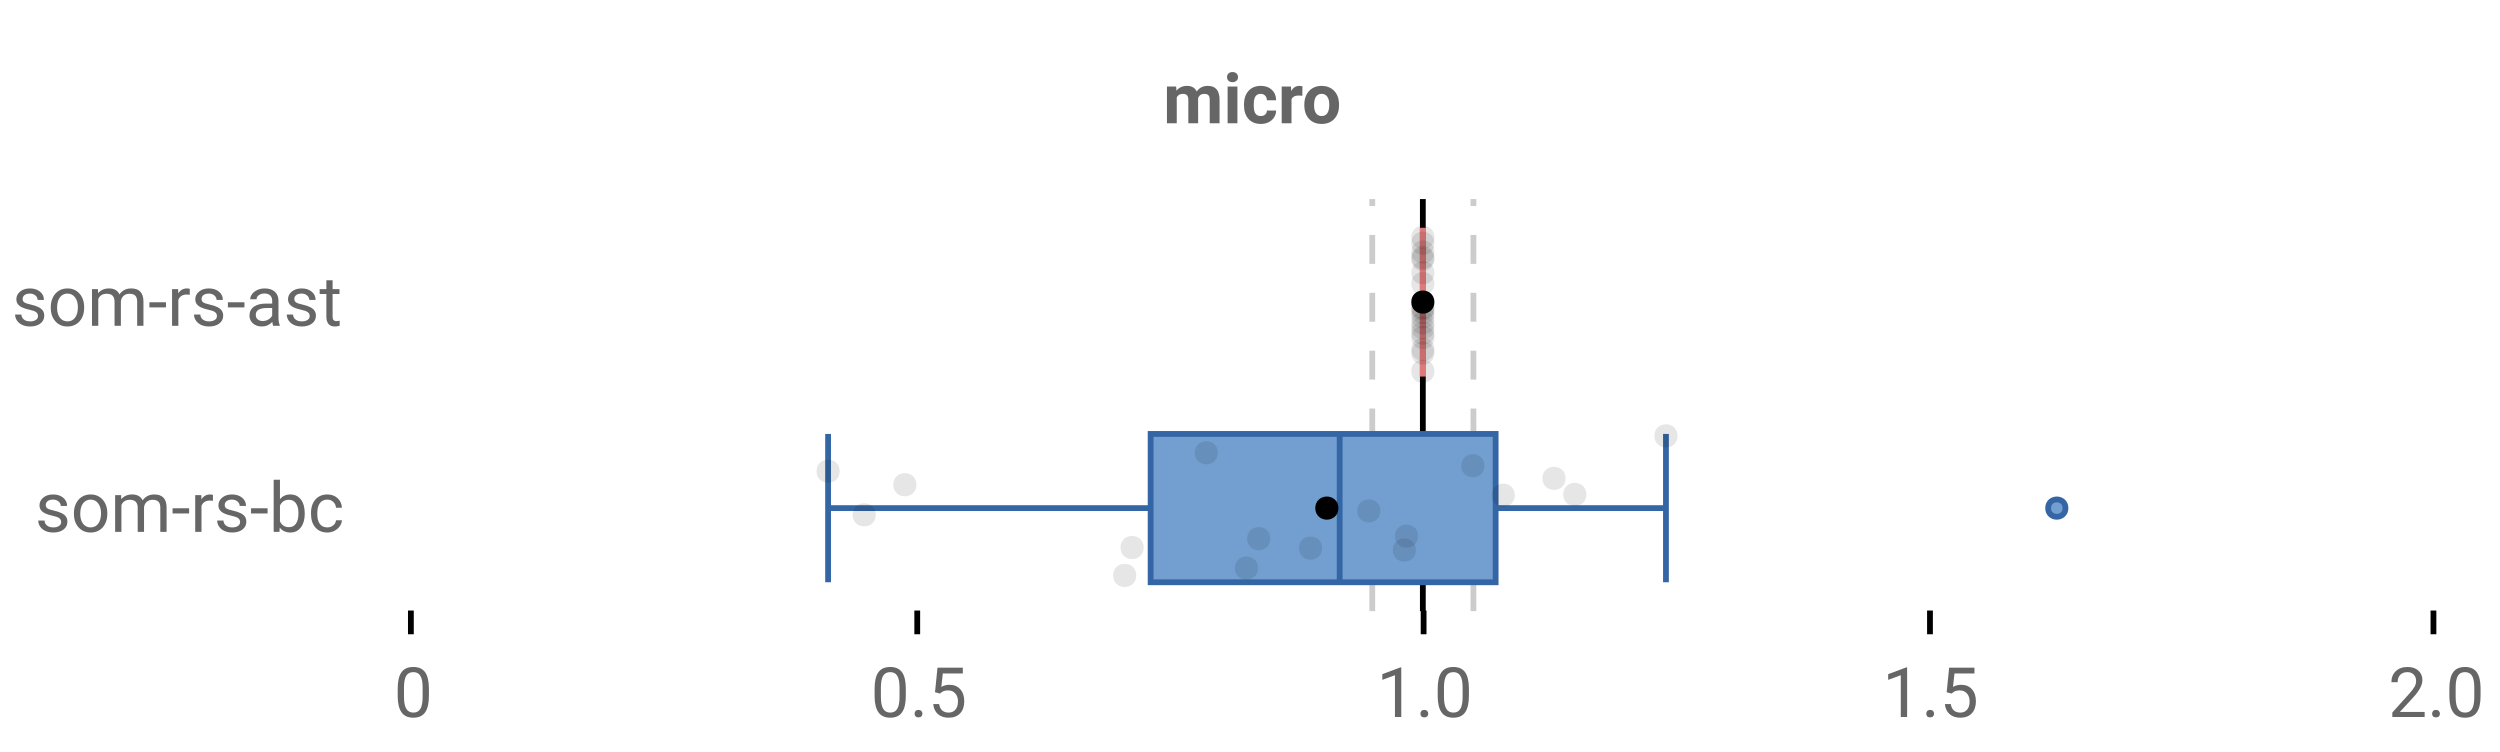 <?xml version="1.0" encoding="UTF-8"?>
<svg xmlns="http://www.w3.org/2000/svg" xmlns:xlink="http://www.w3.org/1999/xlink" width="864pt" height="260pt" viewBox="0 0 864 260" version="1.1">
<defs>
<clipPath id="clip1">
  <path d="M 490 68.801 L 493 68.801 L 493 211.199 L 490 211.199 Z M 490 68.801 "/>
</clipPath>
<clipPath id="clip2">
  <path d="M 473 68.801 L 476 68.801 L 476 211.199 L 473 211.199 Z M 473 68.801 "/>
</clipPath>
<clipPath id="clip3">
  <path d="M 508 68.801 L 511 68.801 L 511 211.199 L 508 211.199 Z M 508 68.801 "/>
</clipPath>
</defs>
<g id="surface276190">
<rect x="0" y="0" width="864" height="260" style="fill:rgb(100%,100%,100%);fill-opacity:1;stroke:none;"/>
<path style=" stroke:none;fill-rule:nonzero;fill:rgb(100%,100%,100%);fill-opacity:1;" d="M 0 0 L 672 0 L 672 76 L 0 76 Z M 0 0 "/>
<path style="fill:none;stroke-width:1;stroke-linecap:butt;stroke-linejoin:miter;stroke:rgb(0%,0%,0%);stroke-opacity:1;stroke-miterlimit:10;" d="M 71 105.5 L 71 109.6 " transform="matrix(2,0,0,2,0,0)"/>
<path style="fill:none;stroke-width:1;stroke-linecap:butt;stroke-linejoin:miter;stroke:rgb(0%,0%,0%);stroke-opacity:1;stroke-miterlimit:10;" d="M 158.5 105.5 L 158.5 109.6 " transform="matrix(2,0,0,2,0,0)"/>
<path style="fill:none;stroke-width:1;stroke-linecap:butt;stroke-linejoin:miter;stroke:rgb(0%,0%,0%);stroke-opacity:1;stroke-miterlimit:10;" d="M 246 105.5 L 246 109.6 " transform="matrix(2,0,0,2,0,0)"/>
<path style="fill:none;stroke-width:1;stroke-linecap:butt;stroke-linejoin:miter;stroke:rgb(0%,0%,0%);stroke-opacity:1;stroke-miterlimit:10;" d="M 333.5 105.5 L 333.5 109.6 " transform="matrix(2,0,0,2,0,0)"/>
<path style="fill:none;stroke-width:1;stroke-linecap:butt;stroke-linejoin:miter;stroke:rgb(0%,0%,0%);stroke-opacity:1;stroke-miterlimit:10;" d="M 420.5 105.5 L 420.5 109.6 " transform="matrix(2,0,0,2,0,0)"/>
<path style=" stroke:none;fill-rule:nonzero;fill:rgb(40%,40%,40%);fill-opacity:1;" d="M 406.484 29.914 L 406.578 31.336 C 407.484 30.234 408.703 29.68 410.234 29.68 C 411.859 29.68 412.977 30.328 413.594 31.617 C 414.477 30.328 415.75 29.68 417.406 29.68 C 418.781 29.68 419.801 30.082 420.469 30.883 C 421.145 31.688 421.484 32.895 421.484 34.508 L 421.484 42.602 L 418.078 42.602 L 418.078 34.508 C 418.078 33.789 417.938 33.27 417.656 32.945 C 417.375 32.613 416.879 32.445 416.172 32.445 C 415.148 32.445 414.445 32.93 414.062 33.898 L 414.078 42.602 L 410.688 42.602 L 410.688 34.523 C 410.688 33.797 410.539 33.27 410.25 32.945 C 409.957 32.613 409.469 32.445 408.781 32.445 C 407.812 32.445 407.113 32.844 406.688 33.633 L 406.688 42.602 L 403.297 42.602 L 403.297 29.914 Z M 427.652 42.602 L 424.262 42.602 L 424.262 29.914 L 427.652 29.914 Z M 424.059 26.633 C 424.059 26.133 424.223 25.723 424.559 25.398 C 424.902 25.066 425.363 24.898 425.949 24.898 C 426.531 24.898 426.996 25.066 427.34 25.398 C 427.684 25.723 427.855 26.133 427.855 26.633 C 427.855 27.156 427.676 27.582 427.324 27.914 C 426.98 28.238 426.52 28.398 425.949 28.398 C 425.387 28.398 424.926 28.238 424.574 27.914 C 424.23 27.582 424.059 27.156 424.059 26.633 Z M 435.719 40.102 C 436.344 40.102 436.848 39.93 437.234 39.586 C 437.629 39.242 437.832 38.785 437.844 38.211 L 441.031 38.211 C 441.02 39.078 440.781 39.867 440.312 40.586 C 439.852 41.297 439.223 41.848 438.422 42.242 C 437.629 42.637 436.75 42.836 435.781 42.836 C 433.969 42.836 432.535 42.266 431.484 41.117 C 430.441 39.961 429.922 38.367 429.922 36.336 L 429.922 36.102 C 429.922 34.156 430.438 32.598 431.469 31.43 C 432.508 30.266 433.938 29.68 435.75 29.68 C 437.332 29.68 438.602 30.133 439.562 31.039 C 440.52 31.945 441.008 33.148 441.031 34.648 L 437.844 34.648 C 437.832 33.992 437.629 33.461 437.234 33.055 C 436.848 32.641 436.332 32.43 435.688 32.43 C 434.906 32.43 434.312 32.719 433.906 33.289 C 433.5 33.863 433.297 34.797 433.297 36.086 L 433.297 36.43 C 433.297 37.742 433.492 38.688 433.891 39.258 C 434.297 39.82 434.906 40.102 435.719 40.102 Z M 450.078 33.102 C 449.617 33.039 449.211 33.008 448.859 33.008 C 447.578 33.008 446.738 33.441 446.344 34.305 L 446.344 42.602 L 442.953 42.602 L 442.953 29.914 L 446.156 29.914 L 446.25 31.43 C 446.926 30.266 447.867 29.68 449.078 29.68 C 449.453 29.68 449.801 29.734 450.125 29.836 Z M 450.77 36.148 C 450.77 34.891 451.008 33.77 451.488 32.789 C 451.977 31.801 452.676 31.035 453.582 30.492 C 454.488 29.953 455.543 29.68 456.754 29.68 C 458.461 29.68 459.855 30.207 460.941 31.258 C 462.023 32.301 462.629 33.723 462.754 35.523 L 462.77 36.383 C 462.77 38.332 462.227 39.895 461.145 41.07 C 460.059 42.25 458.602 42.836 456.77 42.836 C 454.945 42.836 453.488 42.254 452.395 41.086 C 451.309 39.91 450.77 38.312 450.77 36.289 Z M 454.145 36.383 C 454.145 37.594 454.367 38.516 454.816 39.148 C 455.273 39.785 455.926 40.102 456.77 40.102 C 457.59 40.102 458.23 39.789 458.691 39.164 C 459.16 38.531 459.395 37.523 459.395 36.148 C 459.395 34.961 459.16 34.047 458.691 33.398 C 458.23 32.754 457.586 32.43 456.754 32.43 C 455.918 32.43 455.273 32.754 454.816 33.398 C 454.367 34.047 454.145 35.039 454.145 36.383 Z M 402 20.336 "/>
<path style=" stroke:none;fill-rule:nonzero;fill:rgb(40%,40%,40%);fill-opacity:1;" d="M 148.23 240.523 C 148.23 243.066 147.793 244.957 146.918 246.195 C 146.051 247.426 144.699 248.039 142.855 248.039 C 141.031 248.039 139.684 247.438 138.809 246.227 C 137.934 245.02 137.48 243.219 137.449 240.82 L 137.449 237.93 C 137.449 235.422 137.879 233.555 138.746 232.336 C 139.621 231.117 140.984 230.508 142.84 230.508 C 144.672 230.508 146.02 231.098 146.887 232.273 C 147.75 233.453 148.199 235.266 148.23 237.711 Z M 146.059 237.555 C 146.059 235.723 145.797 234.391 145.277 233.555 C 144.766 232.711 143.953 232.289 142.84 232.289 C 141.723 232.289 140.91 232.707 140.402 233.539 C 139.902 234.375 139.641 235.66 139.621 237.398 L 139.621 240.867 C 139.621 242.711 139.887 244.078 140.418 244.961 C 140.957 245.836 141.77 246.273 142.855 246.273 C 143.926 246.273 144.723 245.863 145.246 245.039 C 145.766 244.207 146.035 242.898 146.059 241.117 Z M 136.105 225.539 "/>
<path style=" stroke:none;fill-rule:nonzero;fill:rgb(40%,40%,40%);fill-opacity:1;" d="M 313.047 240.523 C 313.047 243.066 312.609 244.957 311.734 246.195 C 310.867 247.426 309.516 248.039 307.672 248.039 C 305.848 248.039 304.5 247.438 303.625 246.227 C 302.75 245.02 302.297 243.219 302.266 240.82 L 302.266 237.93 C 302.266 235.422 302.695 233.555 303.562 232.336 C 304.438 231.117 305.801 230.508 307.656 230.508 C 309.488 230.508 310.836 231.098 311.703 232.273 C 312.566 233.453 313.016 235.266 313.047 237.711 Z M 310.875 237.555 C 310.875 235.723 310.613 234.391 310.094 233.555 C 309.582 232.711 308.77 232.289 307.656 232.289 C 306.539 232.289 305.727 232.707 305.219 233.539 C 304.719 234.375 304.457 235.66 304.438 237.398 L 304.438 240.867 C 304.438 242.711 304.703 244.078 305.234 244.961 C 305.773 245.836 306.586 246.273 307.672 246.273 C 308.742 246.273 309.539 245.863 310.062 245.039 C 310.582 244.207 310.852 242.898 310.875 241.117 Z M 316.086 246.664 C 316.086 246.289 316.195 245.977 316.414 245.727 C 316.641 245.477 316.977 245.352 317.414 245.352 C 317.859 245.352 318.199 245.477 318.43 245.727 C 318.668 245.977 318.789 246.289 318.789 246.664 C 318.789 247.031 318.668 247.332 318.43 247.57 C 318.199 247.809 317.859 247.93 317.414 247.93 C 316.977 247.93 316.641 247.809 316.414 247.57 C 316.195 247.332 316.086 247.031 316.086 246.664 Z M 323.137 239.242 L 323.996 230.742 L 332.746 230.742 L 332.746 232.742 L 325.84 232.742 L 325.324 237.398 C 326.156 236.91 327.105 236.664 328.168 236.664 C 329.719 236.664 330.953 237.18 331.871 238.211 C 332.785 239.234 333.246 240.617 333.246 242.367 C 333.246 244.129 332.77 245.516 331.824 246.523 C 330.875 247.535 329.547 248.039 327.84 248.039 C 326.328 248.039 325.094 247.625 324.137 246.789 C 323.188 245.945 322.652 244.789 322.527 243.32 L 324.574 243.32 C 324.707 244.289 325.059 245.023 325.621 245.523 C 326.184 246.023 326.922 246.273 327.84 246.273 C 328.848 246.273 329.641 245.93 330.215 245.242 C 330.785 244.555 331.074 243.602 331.074 242.383 C 331.074 241.25 330.762 240.336 330.137 239.648 C 329.52 238.953 328.699 238.602 327.668 238.602 C 326.719 238.602 325.973 238.812 325.434 239.227 L 324.871 239.695 Z M 300.922 225.539 "/>
<path style=" stroke:none;fill-rule:nonzero;fill:rgb(40%,40%,40%);fill-opacity:1;" d="M 484.281 247.805 L 482.094 247.805 L 482.094 233.352 L 477.734 234.961 L 477.734 232.992 L 483.938 230.664 L 484.281 230.664 Z M 490.898 246.664 C 490.898 246.289 491.008 245.977 491.227 245.727 C 491.453 245.477 491.789 245.352 492.227 245.352 C 492.672 245.352 493.012 245.477 493.242 245.727 C 493.48 245.977 493.602 246.289 493.602 246.664 C 493.602 247.031 493.48 247.332 493.242 247.57 C 493.012 247.809 492.672 247.93 492.227 247.93 C 491.789 247.93 491.453 247.809 491.227 247.57 C 491.008 247.332 490.898 247.031 490.898 246.664 Z M 507.652 240.523 C 507.652 243.066 507.215 244.957 506.34 246.195 C 505.473 247.426 504.121 248.039 502.277 248.039 C 500.453 248.039 499.105 247.438 498.23 246.227 C 497.355 245.02 496.902 243.219 496.871 240.82 L 496.871 237.93 C 496.871 235.422 497.301 233.555 498.168 232.336 C 499.043 231.117 500.406 230.508 502.262 230.508 C 504.094 230.508 505.441 231.098 506.309 232.273 C 507.172 233.453 507.621 235.266 507.652 237.711 Z M 505.48 237.555 C 505.48 235.723 505.219 234.391 504.699 233.555 C 504.188 232.711 503.375 232.289 502.262 232.289 C 501.145 232.289 500.332 232.707 499.824 233.539 C 499.324 234.375 499.062 235.66 499.043 237.398 L 499.043 240.867 C 499.043 242.711 499.309 244.078 499.84 244.961 C 500.379 245.836 501.191 246.273 502.277 246.273 C 503.348 246.273 504.145 245.863 504.668 245.039 C 505.188 244.207 505.457 242.898 505.48 241.117 Z M 475.734 225.539 "/>
<path style=" stroke:none;fill-rule:nonzero;fill:rgb(40%,40%,40%);fill-opacity:1;" d="M 659.098 247.805 L 656.91 247.805 L 656.91 233.352 L 652.551 234.961 L 652.551 232.992 L 658.754 230.664 L 659.098 230.664 Z M 665.715 246.664 C 665.715 246.289 665.824 245.977 666.043 245.727 C 666.27 245.477 666.605 245.352 667.043 245.352 C 667.488 245.352 667.828 245.477 668.059 245.727 C 668.297 245.977 668.418 246.289 668.418 246.664 C 668.418 247.031 668.297 247.332 668.059 247.57 C 667.828 247.809 667.488 247.93 667.043 247.93 C 666.605 247.93 666.27 247.809 666.043 247.57 C 665.824 247.332 665.715 247.031 665.715 246.664 Z M 672.766 239.242 L 673.625 230.742 L 682.375 230.742 L 682.375 232.742 L 675.469 232.742 L 674.953 237.398 C 675.785 236.91 676.734 236.664 677.797 236.664 C 679.348 236.664 680.582 237.18 681.5 238.211 C 682.414 239.234 682.875 240.617 682.875 242.367 C 682.875 244.129 682.398 245.516 681.453 246.523 C 680.504 247.535 679.176 248.039 677.469 248.039 C 675.957 248.039 674.723 247.625 673.766 246.789 C 672.816 245.945 672.281 244.789 672.156 243.32 L 674.203 243.32 C 674.336 244.289 674.688 245.023 675.25 245.523 C 675.812 246.023 676.551 246.273 677.469 246.273 C 678.477 246.273 679.27 245.93 679.844 245.242 C 680.414 244.555 680.703 243.602 680.703 242.383 C 680.703 241.25 680.391 240.336 679.766 239.648 C 679.148 238.953 678.328 238.602 677.297 238.602 C 676.348 238.602 675.602 238.812 675.062 239.227 L 674.5 239.695 Z M 650.551 225.539 "/>
<path style=" stroke:none;fill-rule:nonzero;fill:rgb(40%,40%,40%);fill-opacity:1;" d="M 837.961 247.805 L 826.789 247.805 L 826.789 246.242 L 832.695 239.68 C 833.57 238.691 834.172 237.891 834.508 237.273 C 834.84 236.648 835.008 236.004 835.008 235.336 C 835.008 234.441 834.734 233.711 834.195 233.148 C 833.652 232.578 832.934 232.289 832.039 232.289 C 830.953 232.289 830.117 232.598 829.523 233.211 C 828.93 233.828 828.633 234.68 828.633 235.773 L 826.461 235.773 C 826.461 234.203 826.965 232.93 827.977 231.961 C 828.984 230.992 830.34 230.508 832.039 230.508 C 833.621 230.508 834.871 230.926 835.789 231.758 C 836.715 232.594 837.18 233.695 837.18 235.07 C 837.18 236.758 836.109 238.758 833.977 241.07 L 829.398 246.039 L 837.961 246.039 Z M 840.531 246.664 C 840.531 246.289 840.641 245.977 840.859 245.727 C 841.086 245.477 841.422 245.352 841.859 245.352 C 842.305 245.352 842.645 245.477 842.875 245.727 C 843.113 245.977 843.234 246.289 843.234 246.664 C 843.234 247.031 843.113 247.332 842.875 247.57 C 842.645 247.809 842.305 247.93 841.859 247.93 C 841.422 247.93 841.086 247.809 840.859 247.57 C 840.641 247.332 840.531 247.031 840.531 246.664 Z M 857.285 240.523 C 857.285 243.066 856.848 244.957 855.973 246.195 C 855.105 247.426 853.754 248.039 851.91 248.039 C 850.086 248.039 848.738 247.438 847.863 246.227 C 846.988 245.02 846.535 243.219 846.504 240.82 L 846.504 237.93 C 846.504 235.422 846.934 233.555 847.801 232.336 C 848.676 231.117 850.039 230.508 851.895 230.508 C 853.727 230.508 855.074 231.098 855.941 232.273 C 856.805 233.453 857.254 235.266 857.285 237.711 Z M 855.113 237.555 C 855.113 235.723 854.852 234.391 854.332 233.555 C 853.82 232.711 853.008 232.289 851.895 232.289 C 850.777 232.289 849.965 232.707 849.457 233.539 C 848.957 234.375 848.695 235.66 848.676 237.398 L 848.676 240.867 C 848.676 242.711 848.941 244.078 849.473 244.961 C 850.012 245.836 850.824 246.273 851.91 246.273 C 852.98 246.273 853.777 245.863 854.301 245.039 C 854.82 244.207 855.09 242.898 855.113 241.117 Z M 825.367 225.539 "/>
<path style=" stroke:none;fill-rule:nonzero;fill:rgb(40%,40%,40%);fill-opacity:1;" d="M 13.137 109.242 C 13.137 108.648 12.91 108.191 12.465 107.867 C 12.027 107.547 11.254 107.27 10.152 107.039 C 9.059 106.801 8.188 106.52 7.543 106.195 C 6.895 105.863 6.418 105.473 6.105 105.023 C 5.801 104.566 5.652 104.023 5.652 103.398 C 5.652 102.359 6.09 101.477 6.965 100.758 C 7.848 100.039 8.973 99.68 10.34 99.68 C 11.777 99.68 12.941 100.055 13.84 100.805 C 14.734 101.547 15.184 102.492 15.184 103.648 L 12.996 103.648 C 12.996 103.055 12.746 102.547 12.246 102.117 C 11.746 101.68 11.109 101.461 10.34 101.461 C 9.547 101.461 8.926 101.633 8.48 101.977 C 8.043 102.32 7.824 102.773 7.824 103.336 C 7.824 103.859 8.027 104.254 8.434 104.523 C 8.848 104.785 9.598 105.035 10.684 105.273 C 11.766 105.516 12.641 105.805 13.309 106.148 C 13.984 106.484 14.484 106.891 14.809 107.367 C 15.129 107.836 15.293 108.41 15.293 109.086 C 15.293 110.223 14.84 111.133 13.934 111.82 C 13.027 112.5 11.855 112.836 10.418 112.836 C 9.395 112.836 8.496 112.656 7.715 112.305 C 6.934 111.941 6.316 111.438 5.871 110.789 C 5.434 110.145 5.215 109.445 5.215 108.695 L 7.387 108.695 C 7.426 109.426 7.719 110.004 8.262 110.43 C 8.801 110.859 9.52 111.07 10.418 111.07 C 11.23 111.07 11.887 110.906 12.387 110.57 C 12.887 110.238 13.137 109.797 13.137 109.242 Z M 17.543 106.148 C 17.543 104.898 17.785 103.781 18.277 102.789 C 18.766 101.801 19.441 101.035 20.309 100.492 C 21.184 99.953 22.184 99.68 23.309 99.68 C 25.027 99.68 26.418 100.281 27.48 101.477 C 28.551 102.676 29.09 104.266 29.09 106.242 L 29.09 106.398 C 29.09 107.641 28.848 108.75 28.371 109.727 C 27.902 110.707 27.23 111.473 26.355 112.023 C 25.48 112.566 24.469 112.836 23.324 112.836 C 21.605 112.836 20.207 112.238 19.137 111.039 C 18.074 109.844 17.543 108.258 17.543 106.289 Z M 19.73 106.398 C 19.73 107.805 20.051 108.938 20.699 109.789 C 21.355 110.645 22.23 111.07 23.324 111.07 C 24.426 111.07 25.301 110.641 25.949 109.773 C 26.594 108.91 26.918 107.703 26.918 106.148 C 26.918 104.754 26.59 103.625 25.934 102.758 C 25.277 101.895 24.402 101.461 23.309 101.461 C 22.234 101.461 21.371 101.891 20.715 102.742 C 20.059 103.598 19.73 104.816 19.73 106.398 Z M 33.855 99.914 L 33.902 101.32 C 34.84 100.227 36.094 99.68 37.668 99.68 C 39.438 99.68 40.645 100.363 41.293 101.727 C 41.707 101.113 42.254 100.617 42.934 100.242 C 43.609 99.867 44.41 99.68 45.34 99.68 C 48.121 99.68 49.531 101.156 49.574 104.102 L 49.574 112.602 L 47.402 112.602 L 47.402 104.227 C 47.402 103.32 47.191 102.645 46.777 102.195 C 46.371 101.75 45.676 101.523 44.699 101.523 C 43.895 101.523 43.23 101.766 42.699 102.242 C 42.168 102.723 41.859 103.367 41.777 104.18 L 41.777 112.602 L 39.59 112.602 L 39.59 104.289 C 39.59 102.445 38.688 101.523 36.887 101.523 C 35.457 101.523 34.484 102.129 33.965 103.336 L 33.965 112.602 L 31.793 112.602 L 31.793 99.914 Z M 57.359 106.242 L 51.641 106.242 L 51.641 104.461 L 57.359 104.461 Z M 65.59 101.867 C 65.266 101.816 64.91 101.789 64.527 101.789 C 63.109 101.789 62.145 102.395 61.637 103.602 L 61.637 112.602 L 59.465 112.602 L 59.465 99.914 L 61.574 99.914 L 61.605 101.383 C 62.324 100.25 63.332 99.68 64.637 99.68 C 65.051 99.68 65.371 99.738 65.59 99.852 Z M 74.977 109.242 C 74.977 108.648 74.75 108.191 74.305 107.867 C 73.867 107.547 73.094 107.27 71.992 107.039 C 70.898 106.801 70.027 106.52 69.383 106.195 C 68.734 105.863 68.258 105.473 67.945 105.023 C 67.641 104.566 67.492 104.023 67.492 103.398 C 67.492 102.359 67.93 101.477 68.805 100.758 C 69.688 100.039 70.812 99.68 72.18 99.68 C 73.617 99.68 74.781 100.055 75.68 100.805 C 76.574 101.547 77.023 102.492 77.023 103.648 L 74.836 103.648 C 74.836 103.055 74.586 102.547 74.086 102.117 C 73.586 101.68 72.949 101.461 72.18 101.461 C 71.387 101.461 70.766 101.633 70.32 101.977 C 69.883 102.32 69.664 102.773 69.664 103.336 C 69.664 103.859 69.867 104.254 70.273 104.523 C 70.688 104.785 71.438 105.035 72.523 105.273 C 73.605 105.516 74.48 105.805 75.148 106.148 C 75.824 106.484 76.324 106.891 76.648 107.367 C 76.969 107.836 77.133 108.41 77.133 109.086 C 77.133 110.223 76.68 111.133 75.773 111.82 C 74.867 112.5 73.695 112.836 72.258 112.836 C 71.234 112.836 70.336 112.656 69.555 112.305 C 68.773 111.941 68.156 111.438 67.711 110.789 C 67.273 110.145 67.055 109.445 67.055 108.695 L 69.227 108.695 C 69.266 109.426 69.559 110.004 70.102 110.43 C 70.641 110.859 71.359 111.07 72.258 111.07 C 73.07 111.07 73.727 110.906 74.227 110.57 C 74.727 110.238 74.977 109.797 74.977 109.242 Z M 84.477 106.242 L 78.758 106.242 L 78.758 104.461 L 84.477 104.461 Z M 94.41 112.602 C 94.285 112.352 94.184 111.906 94.113 111.258 C 93.102 112.312 91.898 112.836 90.504 112.836 C 89.254 112.836 88.227 112.484 87.426 111.773 C 86.621 111.066 86.223 110.172 86.223 109.086 C 86.223 107.766 86.723 106.738 87.723 106.008 C 88.73 105.281 90.145 104.914 91.957 104.914 L 94.066 104.914 L 94.066 103.914 C 94.066 103.156 93.836 102.551 93.379 102.102 C 92.93 101.656 92.27 101.43 91.395 101.43 C 90.613 101.43 89.961 101.629 89.441 102.023 C 88.918 102.41 88.66 102.879 88.66 103.43 L 86.473 103.43 C 86.473 102.805 86.695 102.195 87.145 101.602 C 87.602 101.008 88.211 100.539 88.973 100.195 C 89.742 99.852 90.59 99.68 91.52 99.68 C 92.977 99.68 94.117 100.051 94.941 100.789 C 95.773 101.52 96.207 102.523 96.238 103.805 L 96.238 109.633 C 96.238 110.801 96.387 111.727 96.691 112.414 L 96.691 112.602 Z M 90.816 110.945 C 91.492 110.945 92.133 110.773 92.738 110.43 C 93.352 110.078 93.793 109.617 94.066 109.055 L 94.066 106.445 L 92.379 106.445 C 89.723 106.445 88.395 107.223 88.395 108.773 C 88.395 109.461 88.617 110 89.066 110.383 C 89.523 110.758 90.105 110.945 90.816 110.945 Z M 107.027 109.242 C 107.027 108.648 106.801 108.191 106.355 107.867 C 105.918 107.547 105.145 107.27 104.043 107.039 C 102.949 106.801 102.078 106.52 101.434 106.195 C 100.785 105.863 100.309 105.473 99.996 105.023 C 99.691 104.566 99.543 104.023 99.543 103.398 C 99.543 102.359 99.98 101.477 100.855 100.758 C 101.738 100.039 102.863 99.68 104.23 99.68 C 105.668 99.68 106.832 100.055 107.73 100.805 C 108.625 101.547 109.074 102.492 109.074 103.648 L 106.887 103.648 C 106.887 103.055 106.637 102.547 106.137 102.117 C 105.637 101.68 105 101.461 104.23 101.461 C 103.438 101.461 102.816 101.633 102.371 101.977 C 101.934 102.32 101.715 102.773 101.715 103.336 C 101.715 103.859 101.918 104.254 102.324 104.523 C 102.738 104.785 103.488 105.035 104.574 105.273 C 105.656 105.516 106.531 105.805 107.199 106.148 C 107.875 106.484 108.375 106.891 108.699 107.367 C 109.02 107.836 109.184 108.41 109.184 109.086 C 109.184 110.223 108.73 111.133 107.824 111.82 C 106.918 112.5 105.746 112.836 104.309 112.836 C 103.285 112.836 102.387 112.656 101.605 112.305 C 100.824 111.941 100.207 111.438 99.762 110.789 C 99.324 110.145 99.105 109.445 99.105 108.695 L 101.277 108.695 C 101.316 109.426 101.609 110.004 102.152 110.43 C 102.691 110.859 103.41 111.07 104.309 111.07 C 105.121 111.07 105.777 110.906 106.277 110.57 C 106.777 110.238 107.027 109.797 107.027 109.242 Z M 114.949 96.852 L 114.949 99.914 L 117.324 99.914 L 117.324 101.602 L 114.949 101.602 L 114.949 109.461 C 114.949 109.973 115.051 110.352 115.262 110.602 C 115.48 110.852 115.844 110.977 116.355 110.977 C 116.605 110.977 116.949 110.93 117.387 110.836 L 117.387 112.602 C 116.812 112.758 116.254 112.836 115.715 112.836 C 114.746 112.836 114.016 112.547 113.527 111.961 C 113.035 111.367 112.793 110.535 112.793 109.461 L 112.793 101.602 L 110.48 101.602 L 110.48 99.914 L 112.793 99.914 L 112.793 96.852 Z M 4.105 90.336 "/>
<path style=" stroke:none;fill-rule:nonzero;fill:rgb(40%,40%,40%);fill-opacity:1;" d="M 21.137 180.445 C 21.137 179.852 20.91 179.395 20.465 179.07 C 20.027 178.75 19.254 178.473 18.152 178.242 C 17.059 178.004 16.188 177.723 15.543 177.398 C 14.895 177.066 14.418 176.676 14.105 176.227 C 13.801 175.77 13.652 175.227 13.652 174.602 C 13.652 173.562 14.09 172.68 14.965 171.961 C 15.848 171.242 16.973 170.883 18.34 170.883 C 19.777 170.883 20.941 171.258 21.84 172.008 C 22.734 172.75 23.184 173.695 23.184 174.852 L 20.996 174.852 C 20.996 174.258 20.746 173.75 20.246 173.32 C 19.746 172.883 19.109 172.664 18.34 172.664 C 17.547 172.664 16.926 172.836 16.48 173.18 C 16.043 173.523 15.824 173.977 15.824 174.539 C 15.824 175.062 16.027 175.457 16.434 175.727 C 16.848 175.988 17.598 176.238 18.684 176.477 C 19.766 176.719 20.641 177.008 21.309 177.352 C 21.984 177.688 22.484 178.094 22.809 178.57 C 23.129 179.039 23.293 179.613 23.293 180.289 C 23.293 181.426 22.84 182.336 21.934 183.023 C 21.027 183.703 19.855 184.039 18.418 184.039 C 17.395 184.039 16.496 183.859 15.715 183.508 C 14.934 183.145 14.316 182.641 13.871 181.992 C 13.434 181.348 13.215 180.648 13.215 179.898 L 15.387 179.898 C 15.426 180.629 15.719 181.207 16.262 181.633 C 16.801 182.062 17.52 182.273 18.418 182.273 C 19.23 182.273 19.887 182.109 20.387 181.773 C 20.887 181.441 21.137 181 21.137 180.445 Z M 25.543 177.352 C 25.543 176.102 25.785 174.984 26.277 173.992 C 26.766 173.004 27.441 172.238 28.309 171.695 C 29.184 171.156 30.184 170.883 31.309 170.883 C 33.027 170.883 34.418 171.484 35.48 172.68 C 36.551 173.879 37.09 175.469 37.09 177.445 L 37.09 177.602 C 37.09 178.844 36.848 179.953 36.371 180.93 C 35.902 181.91 35.23 182.676 34.355 183.227 C 33.48 183.77 32.469 184.039 31.324 184.039 C 29.605 184.039 28.207 183.441 27.137 182.242 C 26.074 181.047 25.543 179.461 25.543 177.492 Z M 27.73 177.602 C 27.73 179.008 28.051 180.141 28.699 180.992 C 29.355 181.848 30.23 182.273 31.324 182.273 C 32.426 182.273 33.301 181.844 33.949 180.977 C 34.594 180.113 34.918 178.906 34.918 177.352 C 34.918 175.957 34.59 174.828 33.934 173.961 C 33.277 173.098 32.402 172.664 31.309 172.664 C 30.234 172.664 29.371 173.094 28.715 173.945 C 28.059 174.801 27.73 176.02 27.73 177.602 Z M 41.855 171.117 L 41.902 172.523 C 42.84 171.43 44.094 170.883 45.668 170.883 C 47.438 170.883 48.645 171.566 49.293 172.93 C 49.707 172.316 50.254 171.82 50.934 171.445 C 51.609 171.07 52.41 170.883 53.34 170.883 C 56.121 170.883 57.531 172.359 57.574 175.305 L 57.574 183.805 L 55.402 183.805 L 55.402 175.43 C 55.402 174.523 55.191 173.848 54.777 173.398 C 54.371 172.953 53.676 172.727 52.699 172.727 C 51.895 172.727 51.23 172.969 50.699 173.445 C 50.168 173.926 49.859 174.57 49.777 175.383 L 49.777 183.805 L 47.59 183.805 L 47.59 175.492 C 47.59 173.648 46.688 172.727 44.887 172.727 C 43.457 172.727 42.484 173.332 41.965 174.539 L 41.965 183.805 L 39.793 183.805 L 39.793 171.117 Z M 65.359 177.445 L 59.641 177.445 L 59.641 175.664 L 65.359 175.664 Z M 73.59 173.07 C 73.266 173.02 72.91 172.992 72.527 172.992 C 71.109 172.992 70.145 173.598 69.637 174.805 L 69.637 183.805 L 67.465 183.805 L 67.465 171.117 L 69.574 171.117 L 69.605 172.586 C 70.324 171.453 71.332 170.883 72.637 170.883 C 73.051 170.883 73.371 170.941 73.59 171.055 Z M 82.977 180.445 C 82.977 179.852 82.75 179.395 82.305 179.07 C 81.867 178.75 81.094 178.473 79.992 178.242 C 78.898 178.004 78.027 177.723 77.383 177.398 C 76.734 177.066 76.258 176.676 75.945 176.227 C 75.641 175.77 75.492 175.227 75.492 174.602 C 75.492 173.562 75.93 172.68 76.805 171.961 C 77.688 171.242 78.812 170.883 80.18 170.883 C 81.617 170.883 82.781 171.258 83.68 172.008 C 84.574 172.75 85.023 173.695 85.023 174.852 L 82.836 174.852 C 82.836 174.258 82.586 173.75 82.086 173.32 C 81.586 172.883 80.949 172.664 80.18 172.664 C 79.387 172.664 78.766 172.836 78.32 173.18 C 77.883 173.523 77.664 173.977 77.664 174.539 C 77.664 175.062 77.867 175.457 78.273 175.727 C 78.688 175.988 79.438 176.238 80.523 176.477 C 81.605 176.719 82.48 177.008 83.148 177.352 C 83.824 177.688 84.324 178.094 84.648 178.57 C 84.969 179.039 85.133 179.613 85.133 180.289 C 85.133 181.426 84.68 182.336 83.773 183.023 C 82.867 183.703 81.695 184.039 80.258 184.039 C 79.234 184.039 78.336 183.859 77.555 183.508 C 76.773 183.145 76.156 182.641 75.711 181.992 C 75.273 181.348 75.055 180.648 75.055 179.898 L 77.227 179.898 C 77.266 180.629 77.559 181.207 78.102 181.633 C 78.641 182.062 79.359 182.273 80.258 182.273 C 81.07 182.273 81.727 182.109 82.227 181.773 C 82.727 181.441 82.977 181 82.977 180.445 Z M 92.477 177.445 L 86.758 177.445 L 86.758 175.664 L 92.477 175.664 Z M 105.316 177.602 C 105.316 179.539 104.867 181.098 103.973 182.273 C 103.086 183.453 101.895 184.039 100.395 184.039 C 98.789 184.039 97.551 183.473 96.676 182.336 L 96.582 183.805 L 94.582 183.805 L 94.582 165.805 L 96.754 165.805 L 96.754 172.523 C 97.629 171.43 98.832 170.883 100.363 170.883 C 101.902 170.883 103.113 171.469 103.988 172.633 C 104.871 173.801 105.316 175.395 105.316 177.414 Z M 103.145 177.352 C 103.145 175.883 102.855 174.75 102.285 173.945 C 101.723 173.133 100.902 172.727 99.832 172.727 C 98.402 172.727 97.379 173.395 96.754 174.727 L 96.754 180.211 C 97.418 181.535 98.457 182.195 99.863 182.195 C 100.895 182.195 101.695 181.797 102.27 180.992 C 102.852 180.191 103.145 178.977 103.145 177.352 Z M 113.141 182.273 C 113.91 182.273 114.582 182.039 115.156 181.57 C 115.738 181.102 116.062 180.516 116.125 179.805 L 118.172 179.805 C 118.129 180.535 117.879 181.227 117.422 181.883 C 116.961 182.539 116.348 183.066 115.578 183.461 C 114.805 183.844 113.992 184.039 113.141 184.039 C 111.41 184.039 110.035 183.469 109.016 182.32 C 107.992 181.164 107.484 179.586 107.484 177.586 L 107.484 177.211 C 107.484 175.984 107.707 174.891 108.156 173.93 C 108.613 172.961 109.266 172.211 110.109 171.68 C 110.961 171.148 111.969 170.883 113.125 170.883 C 114.539 170.883 115.719 171.312 116.656 172.164 C 117.602 173.02 118.109 174.125 118.172 175.477 L 116.125 175.477 C 116.062 174.664 115.75 173.992 115.188 173.461 C 114.633 172.93 113.945 172.664 113.125 172.664 C 112.02 172.664 111.164 173.066 110.562 173.867 C 109.957 174.66 109.656 175.805 109.656 177.305 L 109.656 177.711 C 109.656 179.172 109.953 180.297 110.547 181.086 C 111.148 181.879 112.016 182.273 113.141 182.273 Z M 12.105 161.539 "/>
<g clip-path="url(#clip1)" clip-rule="nonzero">
<path style="fill:none;stroke-width:1;stroke-linecap:butt;stroke-linejoin:miter;stroke:rgb(0%,0%,0%);stroke-opacity:1;stroke-miterlimit:10;" d="M 0 -0 L 71.2 -0 " transform="matrix(0,-2,2,0,491.735,211.2)"/>
</g>
<g clip-path="url(#clip2)" clip-rule="nonzero">
<path style="fill:none;stroke-width:1;stroke-linecap:butt;stroke-linejoin:miter;stroke:rgb(80%,80%,80%);stroke-opacity:1;stroke-dasharray:5,5;stroke-miterlimit:10;" d="M 0 0 L 71.2 0 " transform="matrix(0,-2,2,0,474.254,211.2)"/>
</g>
<g clip-path="url(#clip3)" clip-rule="nonzero">
<path style="fill:none;stroke-width:1;stroke-linecap:butt;stroke-linejoin:miter;stroke:rgb(80%,80%,80%);stroke-opacity:1;stroke-dasharray:5,5;stroke-miterlimit:10;" d="M 0 0.001 L 71.2 0.001 " transform="matrix(0,-2,2,0,509.217,211.2)"/>
</g>
<path style="fill:none;stroke-width:1;stroke-linecap:butt;stroke-linejoin:miter;stroke:rgb(96.863%,52.941%,52.941%);stroke-opacity:1;stroke-miterlimit:10;" d="M 245.867 39.385 L 245.867 65.016 Z M 245.867 39.385 " transform="matrix(2,0,0,2,0,0)"/>
<path style="fill:none;stroke-width:1;stroke-linecap:butt;stroke-linejoin:miter;stroke:rgb(96.863%,52.941%,52.941%);stroke-opacity:1;stroke-miterlimit:10;" d="M 245.867 39.385 L 245.867 65.018 Z M 245.867 39.385 " transform="matrix(2,0,0,2,0,0)"/>
<path style="fill:none;stroke-width:1;stroke-linecap:butt;stroke-linejoin:miter;stroke:rgb(96.863%,52.941%,52.941%);stroke-opacity:1;stroke-miterlimit:10;" d="M 245.867 39.385 L 245.867 65.016 M 245.867 52.199 L 245.867 52.199 M 245.867 39.385 L 245.867 65.016 M 245.867 52.199 Z M 245.867 52.199 " transform="matrix(2,0,0,2,0,0)"/>
<path style="fill-rule:nonzero;fill:rgb(0%,0%,0%);fill-opacity:1;stroke-width:1;stroke-linecap:butt;stroke-linejoin:miter;stroke:rgb(0%,0%,0%);stroke-opacity:1;stroke-miterlimit:10;" d="M 247.367 52.199 C 247.367 54.199 244.367 54.199 244.367 52.199 C 244.367 50.199 247.367 50.199 247.367 52.199 Z M 247.367 52.199 " transform="matrix(2,0,0,2,0,0)"/>
<path style=" stroke:none;fill-rule:nonzero;fill:rgb(0%,0%,0%);fill-opacity:0.098;" d="M 495.734 89.602 C 495.734 94.934 487.734 94.934 487.734 89.602 C 487.734 84.27 495.734 84.27 495.734 89.602 Z M 495.734 89.602 "/>
<path style=" stroke:none;fill-rule:nonzero;fill:rgb(0%,0%,0%);fill-opacity:0.098;" d="M 495.734 115.137 C 495.734 120.469 487.734 120.469 487.734 115.137 C 487.734 109.801 495.734 109.801 495.734 115.137 Z M 495.734 115.137 "/>
<path style=" stroke:none;fill-rule:nonzero;fill:rgb(0%,0%,0%);fill-opacity:0.098;" d="M 495.734 106.797 C 495.734 112.133 487.734 112.133 487.734 106.797 C 487.734 101.465 495.734 101.465 495.734 106.797 Z M 495.734 106.797 "/>
<path style=" stroke:none;fill-rule:nonzero;fill:rgb(0%,0%,0%);fill-opacity:0.098;" d="M 495.734 116.641 C 495.734 121.977 487.734 121.977 487.734 116.641 C 487.734 111.309 495.734 111.309 495.734 116.641 Z M 495.734 116.641 "/>
<path style=" stroke:none;fill-rule:nonzero;fill:rgb(0%,0%,0%);fill-opacity:0.098;" d="M 495.734 120.777 C 495.734 126.109 487.734 126.109 487.734 120.777 C 487.734 115.445 495.734 115.445 495.734 120.777 Z M 495.734 120.777 "/>
<path style=" stroke:none;fill-rule:nonzero;fill:rgb(0%,0%,0%);fill-opacity:0.098;" d="M 495.734 82.02 C 495.734 87.355 487.734 87.355 487.734 82.02 C 487.734 76.688 495.734 76.688 495.734 82.02 Z M 495.734 82.02 "/>
<path style=" stroke:none;fill-rule:nonzero;fill:rgb(0%,0%,0%);fill-opacity:0.098;" d="M 495.734 97.996 C 495.734 103.328 487.734 103.328 487.734 97.996 C 487.734 92.664 495.734 92.664 495.734 97.996 Z M 495.734 97.996 "/>
<path style=" stroke:none;fill-rule:nonzero;fill:rgb(0%,0%,0%);fill-opacity:0.098;" d="M 495.734 122.027 C 495.734 127.359 487.734 127.359 487.734 122.027 C 487.734 116.695 495.734 116.695 495.734 122.027 Z M 495.734 122.027 "/>
<path style=" stroke:none;fill-rule:nonzero;fill:rgb(0%,0%,0%);fill-opacity:0.098;" d="M 495.734 128.324 C 495.734 133.66 487.734 133.66 487.734 128.324 C 487.734 122.992 495.734 122.992 495.734 128.324 Z M 495.734 128.324 "/>
<path style=" stroke:none;fill-rule:nonzero;fill:rgb(0%,0%,0%);fill-opacity:0.098;" d="M 495.734 106.289 C 495.734 111.621 487.734 111.621 487.734 106.289 C 487.734 100.953 495.734 100.953 495.734 106.289 Z M 495.734 106.289 "/>
<path style=" stroke:none;fill-rule:nonzero;fill:rgb(0%,0%,0%);fill-opacity:0.098;" d="M 495.734 88.984 C 495.734 94.316 487.734 94.316 487.734 88.984 C 487.734 83.648 495.734 83.648 495.734 88.984 Z M 495.734 88.984 "/>
<path style=" stroke:none;fill-rule:nonzero;fill:rgb(0%,0%,0%);fill-opacity:0.098;" d="M 495.734 113.277 C 495.734 118.613 487.734 118.613 487.734 113.277 C 487.734 107.945 495.734 107.945 495.734 113.277 Z M 495.734 113.277 "/>
<path style=" stroke:none;fill-rule:nonzero;fill:rgb(0%,0%,0%);fill-opacity:0.098;" d="M 495.734 111.613 C 495.734 116.945 487.734 116.945 487.734 111.613 C 487.734 106.277 495.734 106.277 495.734 111.613 Z M 495.734 111.613 "/>
<path style=" stroke:none;fill-rule:nonzero;fill:rgb(0%,0%,0%);fill-opacity:0.098;" d="M 495.734 94.27 C 495.734 99.602 487.734 99.602 487.734 94.27 C 487.734 88.938 495.734 88.938 495.734 94.27 Z M 495.734 94.27 "/>
<path style=" stroke:none;fill-rule:nonzero;fill:rgb(0%,0%,0%);fill-opacity:0.098;" d="M 495.734 109.508 C 495.734 114.84 487.734 114.84 487.734 109.508 C 487.734 104.172 495.734 104.172 495.734 109.508 Z M 495.734 109.508 "/>
<path style=" stroke:none;fill-rule:nonzero;fill:rgb(0%,0%,0%);fill-opacity:0.098;" d="M 495.734 84.066 C 495.734 89.398 487.734 89.398 487.734 84.066 C 487.734 78.734 495.734 78.734 495.734 84.066 Z M 495.734 84.066 "/>
<path style=" stroke:none;fill-rule:nonzero;fill:rgb(0%,0%,0%);fill-opacity:0.098;" d="M 495.734 107.98 C 495.734 113.312 487.734 113.312 487.734 107.98 C 487.734 102.645 495.734 102.645 495.734 107.98 Z M 495.734 107.98 "/>
<path style=" stroke:none;fill-rule:nonzero;fill:rgb(0%,0%,0%);fill-opacity:0.098;" d="M 495.734 87.102 C 495.734 92.438 487.734 92.438 487.734 87.102 C 487.734 81.77 495.734 81.77 495.734 87.102 Z M 495.734 87.102 "/>
<path style=" stroke:none;fill-rule:nonzero;fill:rgb(44.706%,62.353%,81.176%);fill-opacity:1;" d="M 397.66 149.969 L 516.895 149.969 L 516.895 201.234 L 397.66 201.234 Z M 397.66 149.969 "/>
<path style="fill:none;stroke-width:1;stroke-linecap:butt;stroke-linejoin:miter;stroke:rgb(20.392%,39.608%,64.314%);stroke-opacity:1;stroke-miterlimit:10;" d="M 231.494 74.984 L 231.494 100.615 Z M 231.494 74.984 " transform="matrix(2,0,0,2,0,0)"/>
<path style="fill:none;stroke-width:1;stroke-linecap:butt;stroke-linejoin:miter;stroke:rgb(20.392%,39.608%,64.314%);stroke-opacity:1;stroke-miterlimit:10;" d="M 198.83 74.984 L 258.447 74.984 L 258.447 100.617 L 198.83 100.617 Z M 198.83 74.984 " transform="matrix(2,0,0,2,0,0)"/>
<path style="fill:none;stroke-width:1;stroke-linecap:butt;stroke-linejoin:miter;stroke:rgb(20.392%,39.608%,64.314%);stroke-opacity:1;stroke-miterlimit:10;" d="M 143.094 74.984 L 143.094 100.615 M 143.094 87.801 L 198.83 87.801 M 287.877 74.984 L 287.877 100.615 M 287.877 87.801 L 258.447 87.801 Z M 287.877 87.801 " transform="matrix(2,0,0,2,0,0)"/>
<path style="fill-rule:nonzero;fill:rgb(44.706%,62.353%,81.176%);fill-opacity:1;stroke-width:1;stroke-linecap:butt;stroke-linejoin:miter;stroke:rgb(20.392%,39.608%,64.314%);stroke-opacity:1;stroke-miterlimit:10;" d="M 356.916 87.801 C 356.916 89.801 353.916 89.801 353.916 87.801 C 353.916 85.801 356.916 85.801 356.916 87.801 Z M 356.916 87.801 " transform="matrix(2,0,0,2,0,0)"/>
<path style="fill-rule:nonzero;fill:rgb(0%,0%,0%);fill-opacity:1;stroke-width:1;stroke-linecap:butt;stroke-linejoin:miter;stroke:rgb(0%,0%,0%);stroke-opacity:1;stroke-miterlimit:10;" d="M 230.779 87.801 C 230.779 89.801 227.779 89.801 227.779 87.801 C 227.779 85.801 230.779 85.801 230.779 87.801 Z M 230.779 87.801 " transform="matrix(2,0,0,2,0,0)"/>
<path style=" stroke:none;fill-rule:nonzero;fill:rgb(0%,0%,0%);fill-opacity:0.098;" d="M 290.188 162.844 C 290.188 168.18 282.188 168.18 282.188 162.844 C 282.188 157.512 290.188 157.512 290.188 162.844 Z M 290.188 162.844 "/>
<path style=" stroke:none;fill-rule:nonzero;fill:rgb(0%,0%,0%);fill-opacity:0.098;" d="M 302.668 177.926 C 302.668 183.258 294.668 183.258 294.668 177.926 C 294.668 172.59 302.668 172.59 302.668 177.926 Z M 302.668 177.926 "/>
<path style=" stroke:none;fill-rule:nonzero;fill:rgb(0%,0%,0%);fill-opacity:0.098;" d="M 316.723 167.516 C 316.723 172.848 308.723 172.848 308.723 167.516 C 308.723 162.184 316.723 162.184 316.723 167.516 Z M 316.723 167.516 "/>
<path style=" stroke:none;fill-rule:nonzero;fill:rgb(0%,0%,0%);fill-opacity:0.098;" d="M 392.699 198.863 C 392.699 204.199 384.699 204.199 384.699 198.863 C 384.699 193.531 392.699 193.531 392.699 198.863 Z M 392.699 198.863 "/>
<path style=" stroke:none;fill-rule:nonzero;fill:rgb(0%,0%,0%);fill-opacity:0.098;" d="M 395.25 189.223 C 395.25 194.555 387.25 194.555 387.25 189.223 C 387.25 183.887 395.25 183.887 395.25 189.223 Z M 395.25 189.223 "/>
<path style=" stroke:none;fill-rule:nonzero;fill:rgb(0%,0%,0%);fill-opacity:0.098;" d="M 420.891 156.465 C 420.891 161.797 412.891 161.797 412.891 156.465 C 412.891 151.133 420.891 151.133 420.891 156.465 Z M 420.891 156.465 "/>
<path style=" stroke:none;fill-rule:nonzero;fill:rgb(0%,0%,0%);fill-opacity:0.098;" d="M 434.777 196.316 C 434.777 201.652 426.777 201.652 426.777 196.316 C 426.777 190.984 434.777 190.984 434.777 196.316 Z M 434.777 196.316 "/>
<path style=" stroke:none;fill-rule:nonzero;fill:rgb(0%,0%,0%);fill-opacity:0.098;" d="M 439.012 186.16 C 439.012 191.492 431.012 191.492 431.012 186.16 C 431.012 180.828 439.012 180.828 439.012 186.16 Z M 439.012 186.16 "/>
<path style=" stroke:none;fill-rule:nonzero;fill:rgb(0%,0%,0%);fill-opacity:0.098;" d="M 456.918 189.438 C 456.918 194.773 448.918 194.773 448.918 189.438 C 448.918 184.105 456.918 184.105 456.918 189.438 Z M 456.918 189.438 "/>
<path style=" stroke:none;fill-rule:nonzero;fill:rgb(0%,0%,0%);fill-opacity:0.098;" d="M 477.059 176.566 C 477.059 181.898 469.059 181.898 469.059 176.566 C 469.059 171.23 477.059 171.23 477.059 176.566 Z M 477.059 176.566 "/>
<path style=" stroke:none;fill-rule:nonzero;fill:rgb(0%,0%,0%);fill-opacity:0.098;" d="M 489.34 190.102 C 489.34 195.434 481.34 195.434 481.34 190.102 C 481.34 184.77 489.34 184.77 489.34 190.102 Z M 489.34 190.102 "/>
<path style=" stroke:none;fill-rule:nonzero;fill:rgb(0%,0%,0%);fill-opacity:0.098;" d="M 490.094 185.27 C 490.094 190.605 482.094 190.605 482.094 185.27 C 482.094 179.938 490.094 179.938 490.094 185.27 Z M 490.094 185.27 "/>
<path style=" stroke:none;fill-rule:nonzero;fill:rgb(0%,0%,0%);fill-opacity:0.098;" d="M 513.031 160.965 C 513.031 166.297 505.031 166.297 505.031 160.965 C 505.031 155.633 513.031 155.633 513.031 160.965 Z M 513.031 160.965 "/>
<path style=" stroke:none;fill-rule:nonzero;fill:rgb(0%,0%,0%);fill-opacity:0.098;" d="M 523.516 171.141 C 523.516 176.473 515.516 176.473 515.516 171.141 C 515.516 165.805 523.516 165.805 523.516 171.141 Z M 523.516 171.141 "/>
<path style=" stroke:none;fill-rule:nonzero;fill:rgb(0%,0%,0%);fill-opacity:0.098;" d="M 541.059 165.32 C 541.059 170.652 533.059 170.652 533.059 165.32 C 533.059 159.984 541.059 159.984 541.059 165.32 Z M 541.059 165.32 "/>
<path style=" stroke:none;fill-rule:nonzero;fill:rgb(0%,0%,0%);fill-opacity:0.098;" d="M 548.246 170.879 C 548.246 176.211 540.246 176.211 540.246 170.879 C 540.246 165.543 548.246 165.543 548.246 170.879 Z M 548.246 170.879 "/>
<path style=" stroke:none;fill-rule:nonzero;fill:rgb(0%,0%,0%);fill-opacity:0.098;" d="M 579.754 150.633 C 579.754 155.969 571.754 155.969 571.754 150.633 C 571.754 145.301 579.754 145.301 579.754 150.633 Z M 579.754 150.633 "/>
</g>
</svg>
